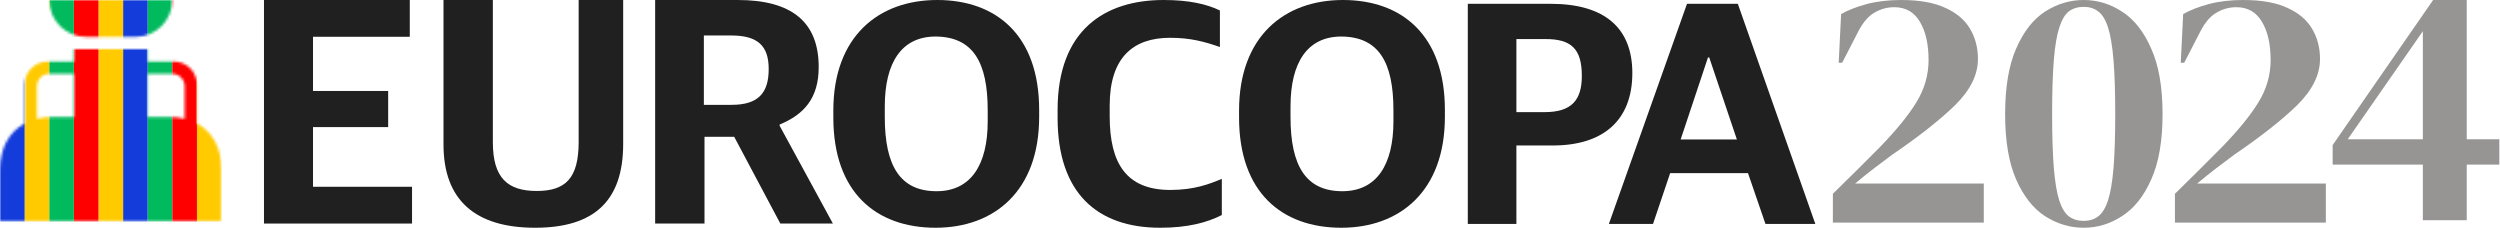 <svg width="966" height="88" viewBox="0 0 966 88" fill="none" xmlns="http://www.w3.org/2000/svg">
<path d="M936.188 85.084V63.614H901.333V56.06L940.164 0H953.152V53.807H965.743V63.614H953.152V85.084H936.188ZM907.164 53.807H936.188V12.06L907.164 53.807Z" fill="#969594"/>
<path d="M842.646 24.253L843.574 5.434C846.224 3.932 849.493 2.651 853.381 1.59C857.357 0.53 861.819 0 866.766 0C873.835 0 879.533 1.016 883.863 3.048C888.192 4.992 891.373 7.687 893.405 11.133C895.437 14.578 896.453 18.466 896.453 22.795C896.453 28.892 893.493 34.855 887.574 40.687C881.654 46.43 873.569 52.791 863.32 59.771C861.377 61.185 859.08 62.908 856.429 64.94C853.778 66.972 851.304 68.96 849.007 70.904H898.706V86.012H840.393V74.879C843.574 71.787 846.666 68.739 849.67 65.735C852.762 62.643 855.678 59.727 858.417 56.988C864.778 50.45 869.505 44.663 872.598 39.627C875.778 34.502 877.369 29.024 877.369 23.193C877.369 17.096 876.264 12.193 874.055 8.482C871.847 4.683 868.533 2.783 864.116 2.783C861.377 2.783 858.814 3.49 856.429 4.904C854.132 6.229 852.1 8.57 850.333 11.928L843.971 24.253H842.646Z" fill="#969594"/>
<path d="M805.132 88C799.831 88 794.839 86.498 790.156 83.494C785.562 80.49 781.851 75.763 779.023 69.313C776.196 62.863 774.782 54.47 774.782 44.133C774.782 33.707 776.196 25.269 779.023 18.819C781.851 12.281 785.562 7.51 790.156 4.506C794.839 1.502 799.831 0 805.132 0C810.433 0 815.381 1.502 819.975 4.506C824.658 7.51 828.413 12.281 831.24 18.819C834.156 25.269 835.614 33.707 835.614 44.133C835.614 54.47 834.156 62.863 831.24 69.313C828.413 75.763 824.658 80.49 819.975 83.494C815.381 86.498 810.433 88 805.132 88ZM805.132 85.349C807.341 85.349 809.196 84.775 810.698 83.626C812.288 82.478 813.57 80.402 814.541 77.398C815.513 74.394 816.22 70.241 816.662 64.94C817.104 59.55 817.325 52.614 817.325 44.133C817.325 35.651 817.104 28.715 816.662 23.325C816.22 17.847 815.513 13.606 814.541 10.602C813.57 7.598 812.288 5.522 810.698 4.373C809.196 3.225 807.341 2.651 805.132 2.651C802.923 2.651 801.023 3.225 799.433 4.373C797.931 5.522 796.694 7.598 795.722 10.602C794.75 13.518 794.044 17.715 793.602 23.193C793.16 28.582 792.939 35.562 792.939 44.133C792.939 52.614 793.16 59.55 793.602 64.94C794.044 70.329 794.75 74.526 795.722 77.53C796.694 80.446 797.931 82.478 799.433 83.626C801.023 84.775 802.923 85.349 805.132 85.349Z" fill="#969594"/>
<path d="M710.475 24.253L711.403 5.434C714.053 3.932 717.323 2.651 721.21 1.59C725.186 0.53 729.648 0 734.596 0C741.664 0 747.363 1.016 751.692 3.048C756.021 4.992 759.202 7.687 761.234 11.133C763.266 14.578 764.282 18.466 764.282 22.795C764.282 28.892 761.323 34.855 755.403 40.687C749.483 46.43 741.399 52.791 731.15 59.771C729.206 61.185 726.909 62.908 724.258 64.94C721.608 66.972 719.134 68.96 716.837 70.904H766.535V86.012H708.222V74.879C711.403 71.787 714.495 68.739 717.499 65.735C720.592 62.643 723.507 59.727 726.246 56.988C732.608 50.45 737.335 44.663 740.427 39.627C743.608 34.502 745.198 29.024 745.198 23.193C745.198 17.096 744.094 12.193 741.885 8.482C739.676 4.683 736.363 2.783 731.945 2.783C729.206 2.783 726.644 3.49 724.258 4.904C721.961 6.229 719.929 8.57 718.162 11.928L711.8 24.253H710.475Z" fill="#969594"/>
<path d="M253.15 86.38V0H285.059C305.75 0 316.345 8.351 316.345 25.926C316.345 38.017 310.612 44.249 301.263 48.113V48.612L321.83 86.38H301.513L283.688 52.85H272.221V86.38H253.15ZM271.971 40.51H282.691C292.912 40.51 297.025 36.023 297.025 26.674C297.025 17.7 292.787 13.711 282.566 13.711H271.971V40.51Z" fill="#202020"/>
<path d="M206.768 88C183.583 88 171.368 77.281 171.368 55.841V0H190.439V54.969C190.439 68.805 196.173 73.79 207.391 73.79C218.484 73.79 223.595 68.929 223.595 54.844V0H240.796V55.592C240.796 77.405 229.827 88 206.768 88Z" fill="#202020"/>
<path d="M102 86.38V0H158.34V14.21H120.946V35.15H149.989V49.111H120.946V72.17H159.212V86.38H102Z" fill="#202020"/>
<path d="M621.666 86.527L651.858 1.473H671.496L701.443 86.527H682.173L675.423 66.89H645.353L638.726 86.527H621.666ZM659.959 22.215L649.404 53.88H671.127L660.45 22.215H659.959Z" fill="#202020"/>
<path d="M567.158 86.527V1.473H599.192C620.302 1.473 630.734 11.046 630.734 28.229C630.734 46.639 619.32 56.212 600.051 56.212H585.936V86.527H567.158ZM585.936 43.325H596.86C607.169 43.325 611.22 38.784 611.22 29.333C611.22 18.778 607.047 15.096 597.228 15.096H585.936V43.325Z" fill="#202020"/>
<path d="M518.293 88C495.342 88 478.773 74.377 478.773 45.411V42.711C478.773 14.114 496.201 0 518.907 0C541.736 0 558.305 13.623 558.305 42.466V45.166C558.305 73.886 540.876 88 518.293 88ZM518.662 73.886C531.917 73.886 538.422 63.699 538.422 46.884V42.589C538.422 24.056 532.776 14.237 518.293 14.114C505.161 14.114 498.656 24.178 498.656 41.116V45.289C498.656 64.19 504.67 73.886 518.662 73.886Z" fill="#202020"/>
<path d="M448.299 88C423.752 88 408.656 74.377 408.656 45.534V42.466C408.656 11.537 426.944 0 449.649 0C459.468 0 466.341 1.596 471.373 4.05V18.165C465.359 16.078 459.959 14.605 452.104 14.605C437.867 14.605 428.785 22.215 428.785 40.748V44.92C428.785 63.085 435.167 73.395 452.227 73.395C461.554 73.395 467.446 71.063 472.11 69.099V83.091C466.341 86.036 458.854 88 448.299 88Z" fill="#202020"/>
<path d="M361.52 88C338.569 88 322 74.377 322 45.411V42.711C322 14.114 339.428 0 362.134 0C384.962 0 401.531 13.623 401.531 42.466V45.166C401.531 73.886 384.103 88 361.52 88ZM361.888 73.886C375.144 73.886 381.649 63.699 381.649 46.884V42.589C381.649 24.056 376.003 14.237 361.52 14.114C348.388 14.114 341.883 24.178 341.883 41.116V45.289C341.883 64.19 347.897 73.886 361.888 73.886Z" fill="#202020"/>
<mask id="mask0_6683_250" style="mask-type:alpha" maskUnits="userSpaceOnUse" x="0" y="0" width="86" height="86">
<path fill-rule="evenodd" clip-rule="evenodd" d="M19.027 0H66.595C66.595 7.881 60.206 14.27 52.324 14.27H33.297C25.416 14.27 19.027 7.881 19.027 0ZM28.541 19.027H57.081V23.784H67.229C72.133 23.784 76.108 27.759 76.108 32.663V47.708C82.148 50.971 85.622 57.252 85.622 65.643V85.622H0V65.643C0 57.252 3.474 50.971 9.514 47.708V32.663C9.514 27.759 13.489 23.784 18.393 23.784H28.541V19.027ZM28.541 45.189H20.454C18.24 45.189 16.174 45.431 14.27 45.898V33.297C14.27 30.67 16.4 28.541 19.027 28.541H28.541V45.189ZM71.351 45.898C69.448 45.431 67.381 45.189 65.168 45.189H57.081V28.541H66.595C69.222 28.541 71.351 30.67 71.351 33.297V45.898Z" fill="#143CDB"/>
</mask>
<g mask="url(#mask0_6683_250)">
<rect x="47.567" width="9.514" height="85.622" fill="#143CDB"/>
<rect x="38.054" width="9.514" height="85.622" fill="#FFCB00"/>
<rect x="28.541" width="9.514" height="85.622" fill="#FF0000"/>
<rect x="19.027" width="9.514" height="85.622" fill="#00BA5D"/>
<rect x="9.514" width="9.514" height="85.622" fill="#FFCB00"/>
<rect width="9.514" height="85.622" fill="#143CDB"/>
<rect x="57.081" width="9.514" height="85.622" fill="#00BA5D"/>
<rect x="66.595" width="9.514" height="85.622" fill="#FF0000"/>
<rect x="76.108" width="9.514" height="85.622" fill="#FFCB00"/>
</g>
</svg>
